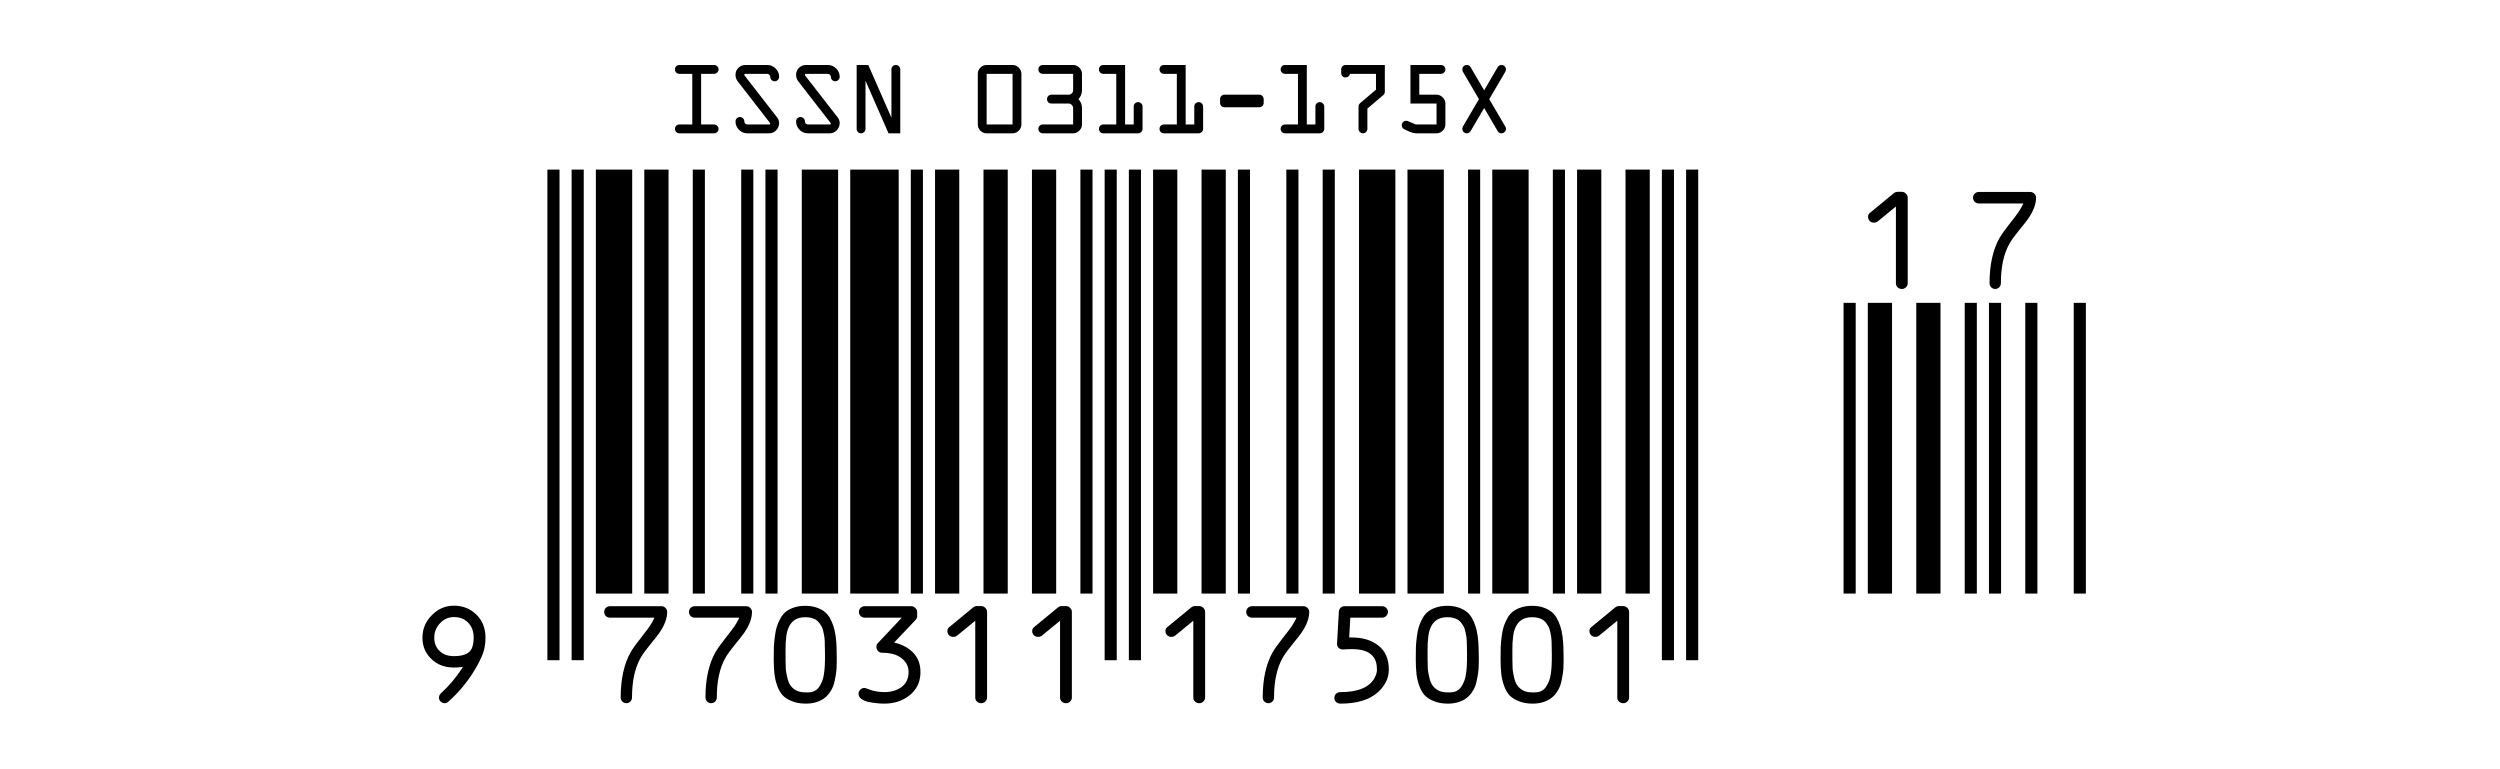 <svg xmlns="http://www.w3.org/2000/svg" viewBox="0 0 296 127" width="260" height="80">
<rect width="100%" height="100%" fill="#ffffff"/>
<path stroke="#000000" stroke-width="2" d="M33 109L33 28M37 109L37 28M57 98L57 28M65 98L65 28M69 98L69 28M93 98L93 28M121 98L121 28M125 109L125 28M129 109L129 28M147 98L147 28M155 98L155 28M161 98L161 28M185 98L185 28M199 98L199 28M217 109L217 28M221 109L221 28M247 98L247 50M267 98L267 50M271 98L271 50M277 98L277 50M285 98L285 50"/>
<path stroke="#000000" stroke-width="6" d="M43 98L43 28M77 98L77 28M169 98L169 28M177 98L177 28M191 98L191 28"/>
<path stroke="#000000" stroke-width="4" d="M50 98L50 28M98 98L98 28M106 98L106 28M114 98L114 28M134 98L134 28M142 98L142 28M204 98L204 28M212 98L212 28M252 98L252 50M260 98L260 50"/>
<path stroke="#000000" stroke-width="8" d="M86 98L86 28"/>
<path d="M14.27 102.90Q13.32 103.90 13.32 105.29Q13.32 106.65 14.23 107.50Q15.10 108.33 16.58 108.33Q19.16 108.33 19.61 106.81Q19.83 106.13 19.83 105.29Q19.83 103.73 18.92 102.81Q18.03 101.88 16.58 101.88Q15.21 101.88 14.27 102.90M12.84 108.79Q11.37 107.40 11.37 105.29Q11.37 103.13 12.93 101.56Q14.45 100.00 16.58 100.00Q18.77 100.00 20.26 101.46Q21.78 102.92 21.78 105.29Q21.78 106.77 21.33 107.96Q20.87 109.15 20.05 110.52Q18.25 113.54 15.64 115.85Q15.36 116.10 15.03 116.10Q14.67 116.10 14.38 115.83Q14.10 115.56 14.10 115.17Q14.10 114.77 14.41 114.48Q16.47 112.58 17.94 110.29L18.05 110.08L17.83 110.13Q17.27 110.21 16.58 110.21Q14.27 110.21 12.84 108.79Z" fill="#000000"/>
<path d="M41.65 101.71Q41.37 101.42 41.37 101.02Q41.37 100.63 41.65 100.36Q41.93 100.08 42.34 100.08L50.81 100.08Q51.22 100.08 51.50 100.38Q51.78 100.65 51.78 101.02Q51.78 102.61 50.50 104.46Q50.11 105.04 48.98 106.40Q47.86 107.77 47.38 108.63Q45.97 111.13 45.97 115.15Q45.97 115.54 45.69 115.83Q45.40 116.10 45.03 116.10Q44.67 116.10 44.38 115.83Q44.10 115.56 44.10 115.15Q44.10 110.60 45.75 107.67Q46.25 106.81 47.38 105.38Q48.53 103.92 48.90 103.38Q49.42 102.54 49.61 102.13L49.66 101.98L42.34 101.98Q41.95 101.98 41.65 101.71Z" fill="#000000"/>
<path d="M55.65 101.71Q55.37 101.42 55.37 101.02Q55.37 100.63 55.65 100.36Q55.93 100.08 56.34 100.08L64.81 100.08Q65.22 100.08 65.50 100.38Q65.78 100.65 65.78 101.02Q65.78 102.61 64.50 104.46Q64.11 105.04 62.98 106.40Q61.86 107.77 61.38 108.63Q59.97 111.13 59.97 115.15Q59.97 115.54 59.69 115.83Q59.40 116.10 59.03 116.10Q58.67 116.10 58.38 115.83Q58.10 115.56 58.10 115.15Q58.10 110.60 59.75 107.67Q60.25 106.81 61.38 105.38Q62.53 103.92 62.90 103.38Q63.42 102.54 63.61 102.13L63.66 101.98L56.34 101.98Q55.95 101.98 55.65 101.71Z" fill="#000000"/>
<path d="M74.66 116.17L74.58 116.17Q73.29 116.15 72.34 115.75Q71.39 115.38 70.82 114.77Q70.26 114.15 69.93 113.17Q69.58 112.19 69.48 111.19Q69.37 110.21 69.37 108.88Q69.37 107.69 69.39 106.85Q69.43 106.00 69.56 105.02Q69.69 104.02 69.91 103.36Q70.15 102.67 70.54 101.98Q70.93 101.31 71.47 100.92Q72.01 100.52 72.80 100.27Q73.58 100.02 74.58 100.02Q75.55 100.02 76.33 100.27Q77.11 100.52 77.66 100.92Q78.20 101.31 78.61 101.98Q79.00 102.67 79.22 103.36Q79.46 104.04 79.59 105.02Q79.72 106.00 79.74 106.85Q79.78 107.71 79.78 108.88Q79.78 109.71 79.74 110.40Q79.70 111.06 79.54 111.85Q79.41 112.65 79.20 113.25Q78.98 113.83 78.57 114.40Q78.16 114.96 77.63 115.33Q77.11 115.71 76.35 115.94Q75.59 116.17 74.66 116.17M71.32 107.17L71.32 108.88Q71.32 109.81 71.36 110.48Q71.43 111.15 71.62 111.92Q71.80 112.69 72.14 113.17Q72.49 113.67 73.10 114.00Q73.71 114.31 74.58 114.31L75.03 114.31Q75.64 114.31 76.12 114.08Q76.59 113.83 76.88 113.38Q77.18 112.94 77.37 112.44Q77.57 111.92 77.66 111.27Q77.76 110.60 77.79 110.06Q77.83 109.52 77.83 108.88L77.83 107.92Q77.83 107.27 77.81 106.90Q77.81 106.50 77.79 105.92Q77.76 105.31 77.70 104.98Q77.63 104.63 77.53 104.15Q77.42 103.67 77.24 103.38Q77.07 103.08 76.83 102.77Q76.57 102.46 76.27 102.29Q75.94 102.11 75.51 102.00Q75.10 101.90 74.58 101.90Q74.03 101.90 73.60 102.02Q73.19 102.13 72.86 102.33Q72.54 102.54 72.27 102.86Q72.04 103.15 71.86 103.52Q71.69 103.88 71.58 104.31Q71.47 104.73 71.43 105.21Q71.39 105.67 71.34 106.17Q71.32 106.65 71.32 107.17Z" fill="#000000"/>
<path d="M83.82 115.38Q83.37 115.04 83.37 114.54Q83.37 114.15 83.65 113.88Q83.95 113.58 84.34 113.58Q84.47 113.58 84.71 113.67Q86.10 114.27 87.62 114.27Q89.27 114.27 90.40 113.48Q91.55 112.67 91.63 111.13L91.63 110.92Q91.63 109.85 90.94 109.10Q90.29 108.38 89.33 108.06Q88.40 107.77 87.25 107.77Q86.88 107.77 86.60 107.50Q86.32 107.21 86.32 106.81Q86.32 106.44 86.51 106.23L90.51 101.98L84.41 101.98Q84.02 101.98 83.71 101.71Q83.43 101.42 83.43 101.02Q83.43 100.63 83.71 100.36Q84.00 100.08 84.41 100.08L92.07 100.08Q92.46 100.08 92.74 100.38Q93.05 100.65 93.05 101.02L93.05 101.77Q93.05 102.11 92.74 102.40L89.25 106.08L89.42 106.13Q91.27 106.58 92.44 107.81Q93.59 109.04 93.59 110.90L93.59 111.23Q93.48 113.50 91.74 114.83Q90.05 116.17 87.62 116.17Q87.01 116.17 86.41 116.10Q85.80 116.04 85.04 115.90Q84.28 115.73 83.82 115.38Z" fill="#000000"/>
<path d="M98.32 104.88Q98.04 104.58 98.04 104.21Q98.04 103.77 98.32 103.56L102.29 100.29Q102.58 100.06 102.92 100.06L103.62 100.06Q104.01 100.06 104.29 100.36Q104.59 100.63 104.59 101.00L104.59 115.17Q104.59 115.54 104.29 115.83Q104.01 116.10 103.62 116.10Q103.23 116.10 102.92 115.83Q102.64 115.56 102.64 115.17L102.64 102.48L99.67 104.92Q99.39 105.15 99.02 105.15Q98.60 105.15 98.32 104.88Z" fill="#000000"/>
<path d="M112.32 104.88Q112.04 104.58 112.04 104.21Q112.04 103.77 112.32 103.56L116.29 100.29Q116.58 100.06 116.92 100.06L117.62 100.06Q118.01 100.06 118.29 100.36Q118.59 100.63 118.59 101.00L118.59 115.17Q118.59 115.54 118.29 115.83Q118.01 116.10 117.62 116.10Q117.23 116.10 116.92 115.83Q116.64 115.56 116.64 115.17L116.64 102.48L113.67 104.92Q113.39 105.15 113.02 105.15Q112.60 105.15 112.32 104.88Z" fill="#000000"/>
<path d="M134.32 104.88Q134.04 104.58 134.04 104.21Q134.04 103.77 134.32 103.56L138.29 100.29Q138.58 100.06 138.92 100.06L139.62 100.06Q140.01 100.06 140.29 100.36Q140.59 100.63 140.59 101.00L140.59 115.17Q140.59 115.54 140.29 115.83Q140.01 116.10 139.62 116.10Q139.23 116.10 138.92 115.83Q138.64 115.56 138.64 115.17L138.64 102.48L135.67 104.92Q135.39 105.15 135.02 105.15Q134.60 105.15 134.32 104.88Z" fill="#000000"/>
<path d="M147.65 101.71Q147.37 101.42 147.37 101.02Q147.37 100.63 147.65 100.36Q147.93 100.08 148.34 100.08L156.81 100.08Q157.22 100.08 157.50 100.38Q157.78 100.65 157.78 101.02Q157.78 102.61 156.50 104.46Q156.11 105.04 154.98 106.40Q153.86 107.77 153.38 108.63Q151.97 111.13 151.97 115.15Q151.97 115.54 151.69 115.83Q151.40 116.10 151.03 116.10Q150.67 116.10 150.38 115.83Q150.10 115.56 150.10 115.15Q150.10 110.60 151.75 107.67Q152.25 106.81 153.38 105.38Q154.53 103.92 154.90 103.38Q155.42 102.54 155.61 102.13L155.66 101.98L148.34 101.98Q147.95 101.98 147.65 101.71Z" fill="#000000"/>
<path d="M162.21 115.90Q161.93 115.63 161.93 115.23Q161.93 114.81 162.21 114.54Q162.52 114.27 162.91 114.27Q167.29 114.27 168.57 111.92Q168.96 111.21 168.96 110.56Q168.96 109.04 168.22 108.27Q167.25 107.17 164.80 107.17Q164.12 107.17 163.43 107.23L163.34 107.23Q162.95 107.23 162.65 106.98Q162.37 106.71 162.37 106.33L162.37 106.27L162.67 100.96Q162.71 100.58 162.97 100.33Q163.25 100.08 163.65 100.08L169.81 100.08Q170.22 100.08 170.50 100.38Q170.78 100.65 170.78 101.02Q170.78 101.40 170.48 101.69Q170.20 101.98 169.81 101.98L164.56 101.98L164.38 105.25L164.80 105.25Q167.55 105.25 169.22 106.60Q170.92 107.94 170.92 110.56Q170.92 111.67 170.42 112.63Q169.90 113.60 169.11 114.29Q167.03 116.17 162.91 116.17Q162.52 116.17 162.21 115.90M163.41 107.23Q163.41 107.23 163.43 107.23Q163.43 107.23 163.41 107.23Z" fill="#000000"/>
<path d="M180.66 116.17L180.58 116.17Q179.29 116.15 178.34 115.75Q177.39 115.38 176.82 114.77Q176.26 114.15 175.93 113.17Q175.58 112.19 175.48 111.19Q175.37 110.21 175.37 108.88Q175.37 107.69 175.39 106.85Q175.43 106.00 175.56 105.02Q175.69 104.02 175.91 103.36Q176.15 102.67 176.54 101.98Q176.93 101.31 177.47 100.92Q178.01 100.52 178.80 100.27Q179.58 100.02 180.58 100.02Q181.55 100.02 182.33 100.27Q183.11 100.52 183.66 100.92Q184.20 101.31 184.61 101.98Q185.00 102.67 185.22 103.36Q185.46 104.04 185.59 105.02Q185.72 106.00 185.74 106.85Q185.78 107.71 185.78 108.88Q185.78 109.71 185.74 110.40Q185.70 111.06 185.54 111.85Q185.41 112.65 185.20 113.25Q184.98 113.83 184.57 114.40Q184.16 114.96 183.63 115.33Q183.11 115.71 182.35 115.94Q181.59 116.17 180.66 116.17M177.32 107.17L177.32 108.88Q177.32 109.81 177.36 110.48Q177.43 111.15 177.62 111.92Q177.80 112.69 178.14 113.17Q178.49 113.67 179.10 114.00Q179.71 114.31 180.58 114.31L181.03 114.31Q181.64 114.31 182.12 114.08Q182.59 113.83 182.88 113.38Q183.18 112.94 183.37 112.44Q183.57 111.92 183.66 111.27Q183.76 110.60 183.79 110.06Q183.83 109.52 183.83 108.88L183.83 107.92Q183.83 107.27 183.81 106.90Q183.81 106.50 183.79 105.92Q183.76 105.31 183.70 104.98Q183.63 104.63 183.53 104.15Q183.42 103.67 183.24 103.38Q183.07 103.08 182.83 102.77Q182.57 102.46 182.27 102.29Q181.94 102.11 181.51 102.00Q181.10 101.90 180.58 101.90Q180.03 101.90 179.60 102.02Q179.19 102.13 178.86 102.33Q178.54 102.54 178.27 102.86Q178.04 103.15 177.86 103.52Q177.69 103.88 177.58 104.31Q177.47 104.73 177.43 105.21Q177.39 105.67 177.34 106.17Q177.32 106.65 177.32 107.17Z" fill="#000000"/>
<path d="M194.66 116.17L194.58 116.17Q193.29 116.15 192.34 115.75Q191.39 115.38 190.82 114.77Q190.26 114.15 189.93 113.17Q189.58 112.19 189.48 111.19Q189.37 110.21 189.37 108.88Q189.37 107.69 189.39 106.85Q189.43 106.00 189.56 105.02Q189.69 104.02 189.91 103.36Q190.15 102.67 190.54 101.98Q190.93 101.31 191.47 100.92Q192.01 100.52 192.80 100.27Q193.58 100.02 194.58 100.02Q195.55 100.02 196.33 100.27Q197.11 100.52 197.66 100.92Q198.20 101.31 198.61 101.98Q199.00 102.67 199.22 103.36Q199.46 104.04 199.59 105.02Q199.72 106.00 199.74 106.85Q199.78 107.71 199.78 108.88Q199.78 109.71 199.74 110.40Q199.70 111.06 199.54 111.85Q199.41 112.65 199.20 113.25Q198.98 113.83 198.57 114.40Q198.16 114.96 197.63 115.33Q197.11 115.71 196.35 115.94Q195.59 116.17 194.66 116.17M191.32 107.17L191.32 108.88Q191.32 109.81 191.36 110.48Q191.43 111.15 191.62 111.92Q191.80 112.69 192.14 113.17Q192.49 113.67 193.10 114.00Q193.71 114.31 194.58 114.31L195.03 114.31Q195.64 114.31 196.12 114.08Q196.59 113.83 196.88 113.38Q197.18 112.94 197.37 112.44Q197.57 111.92 197.66 111.27Q197.76 110.60 197.79 110.06Q197.83 109.52 197.83 108.88L197.83 107.92Q197.83 107.27 197.81 106.90Q197.81 106.50 197.79 105.92Q197.76 105.31 197.70 104.98Q197.63 104.63 197.53 104.15Q197.42 103.67 197.24 103.38Q197.07 103.08 196.83 102.77Q196.57 102.46 196.27 102.29Q195.94 102.11 195.51 102.00Q195.10 101.90 194.58 101.90Q194.03 101.90 193.60 102.02Q193.19 102.13 192.86 102.33Q192.54 102.54 192.27 102.86Q192.04 103.15 191.86 103.52Q191.69 103.88 191.58 104.31Q191.47 104.73 191.43 105.21Q191.39 105.67 191.34 106.17Q191.32 106.65 191.32 107.17Z" fill="#000000"/>
<path d="M204.32 104.88Q204.04 104.58 204.04 104.21Q204.04 103.77 204.32 103.56L208.29 100.29Q208.58 100.06 208.92 100.06L209.62 100.06Q210.01 100.06 210.29 100.36Q210.59 100.63 210.59 101.00L210.59 115.17Q210.59 115.54 210.29 115.83Q210.01 116.10 209.62 116.10Q209.23 116.10 208.92 115.83Q208.64 115.56 208.64 115.17L208.64 102.48L205.67 104.92Q205.39 105.15 205.02 105.15Q204.60 105.15 204.32 104.88Z" fill="#000000"/>
<path d="M250.32 36.49Q250.04 36.19 250.04 35.82Q250.04 35.38 250.32 35.17L254.29 31.90Q254.58 31.67 254.92 31.67L255.62 31.67Q256.01 31.67 256.29 31.97Q256.59 32.24 256.59 32.61L256.59 46.78Q256.59 47.15 256.29 47.44Q256.01 47.71 255.62 47.71Q255.23 47.71 254.92 47.44Q254.64 47.17 254.64 46.78L254.64 34.09L251.67 36.53Q251.39 36.76 251.02 36.76Q250.60 36.76 250.32 36.49Z" fill="#000000"/>
<path d="M267.65 33.32Q267.37 33.03 267.37 32.63Q267.37 32.24 267.65 31.97Q267.93 31.69 268.34 31.69L276.81 31.69Q277.22 31.69 277.50 31.99Q277.78 32.26 277.78 32.63Q277.78 34.22 276.50 36.07Q276.11 36.65 274.98 38.01Q273.86 39.38 273.38 40.24Q271.97 42.74 271.97 46.76Q271.97 47.15 271.69 47.44Q271.40 47.71 271.03 47.71Q270.67 47.71 270.38 47.44Q270.10 47.17 270.10 46.76Q270.10 42.21 271.75 39.28Q272.25 38.42 273.38 36.99Q274.53 35.53 274.90 34.99Q275.42 34.15 275.61 33.74L275.66 33.59L268.34 33.59Q267.95 33.59 267.65 33.32Z" fill="#000000"/>
<path d="M53.06 21.27Q53.06 20.98 53.26 20.77Q53.48 20.55 53.78 20.55L55.92 20.55L55.92 12.19L53.78 12.19Q53.48 12.19 53.26 11.97Q53.06 11.75 53.06 11.45Q53.06 11.16 53.26 10.94Q53.48 10.73 53.78 10.73L59.52 10.73Q59.83 10.73 60.04 10.94Q60.26 11.16 60.26 11.45Q60.26 11.75 60.04 11.97Q59.83 12.19 59.52 12.19L57.38 12.19L57.38 20.55L59.52 20.55Q59.83 20.55 60.04 20.77Q60.26 20.98 60.26 21.27Q60.26 21.58 60.04 21.79Q59.83 22.01 59.52 22.01L53.78 22.01Q53.48 22.01 53.26 21.79Q53.06 21.58 53.06 21.27ZM63.06 20.06Q63.06 19.75 63.26 19.54Q63.48 19.32 63.78 19.32Q64.08 19.32 64.30 19.54Q64.52 19.75 64.52 20.06Q64.52 20.26 64.66 20.40Q64.81 20.55 65.01 20.55L68.61 20.55Q68.80 20.55 68.80 20.36L63.39 13.39Q63.06 12.93 63.06 12.38L63.06 12.33Q63.06 11.68 63.53 11.20Q64.03 10.73 64.69 10.73L68.29 10.73Q69.09 10.73 69.67 11.30Q70.26 11.88 70.26 12.68Q70.26 12.98 70.04 13.20Q69.83 13.42 69.52 13.42Q69.22 13.42 69.00 13.20Q68.80 12.98 68.80 12.68Q68.80 12.49 68.64 12.35Q68.50 12.19 68.29 12.19L64.69 12.19Q64.52 12.19 64.52 12.33L64.52 12.38L64.52 12.43L69.90 19.35Q70.26 19.78 70.26 20.36Q70.23 21.04 69.75 21.53Q69.29 22.01 68.61 22.01L65.01 22.01Q64.21 22.01 63.63 21.43Q63.06 20.85 63.06 20.06ZM73.06 20.06Q73.06 19.75 73.26 19.54Q73.48 19.32 73.78 19.32Q74.08 19.32 74.30 19.54Q74.52 19.75 74.52 20.06Q74.52 20.26 74.66 20.40Q74.81 20.55 75.01 20.55L78.61 20.55Q78.80 20.55 78.80 20.36L73.39 13.39Q73.06 12.93 73.06 12.38L73.06 12.33Q73.06 11.68 73.53 11.20Q74.03 10.73 74.69 10.73L78.29 10.73Q79.09 10.73 79.67 11.30Q80.26 11.88 80.26 12.68Q80.26 12.98 80.04 13.20Q79.83 13.42 79.52 13.42Q79.22 13.42 79.00 13.20Q78.80 12.98 78.80 12.68Q78.80 12.49 78.64 12.35Q78.50 12.19 78.29 12.19L74.69 12.19Q74.52 12.19 74.52 12.33L74.52 12.38L74.52 12.43L79.90 19.35Q80.26 19.78 80.26 20.36Q80.23 21.04 79.75 21.53Q79.29 22.01 78.61 22.01L75.01 22.01Q74.21 22.01 73.63 21.43Q73.06 20.85 73.06 20.06ZM83.06 21.27L83.06 10.73L84.98 10.73L88.80 19.43L88.80 11.45Q88.80 11.16 89.00 10.94Q89.22 10.73 89.52 10.73Q89.83 10.73 90.04 10.94Q90.26 11.16 90.26 11.45L90.26 22.01L88.32 22.01L84.52 13.33L84.52 21.27Q84.52 21.58 84.30 21.79Q84.08 22.01 83.78 22.01Q83.48 22.01 83.26 21.79Q83.06 21.58 83.06 21.27ZM103.06 20.55L103.06 12.19Q103.06 11.59 103.49 11.16Q103.92 10.73 104.52 10.73L108.80 10.73Q109.38 10.73 109.81 11.16Q110.26 11.59 110.26 12.19L110.26 20.55Q110.26 21.14 109.81 21.58Q109.38 22.01 108.80 22.01L104.52 22.01Q103.92 22.01 103.49 21.58Q103.06 21.14 103.06 20.55M104.52 20.55L108.80 20.55L108.80 12.19L104.52 12.19L104.52 20.55ZM113.06 21.27Q113.06 20.98 113.26 20.77Q113.48 20.55 113.78 20.55L118.80 20.55L118.80 17.83Q118.80 17.54 118.57 17.32Q118.35 17.09 118.06 17.09L115.21 17.09Q114.91 17.09 114.69 16.89Q114.49 16.67 114.49 16.37Q114.49 16.06 114.69 15.85Q114.91 15.63 115.21 15.63L118.06 15.63Q118.37 15.63 118.58 15.41Q118.80 15.20 118.80 14.91L118.80 12.19L113.78 12.19Q113.48 12.19 113.26 11.97Q113.06 11.75 113.06 11.45Q113.06 11.16 113.26 10.94Q113.48 10.73 113.78 10.73L118.80 10.73Q119.38 10.73 119.81 11.16Q120.26 11.59 120.26 12.19L120.26 14.91Q120.26 15.75 119.68 16.37Q120.26 16.99 120.26 17.83L120.26 20.55Q120.26 21.14 119.81 21.58Q119.38 22.01 118.80 22.01L113.78 22.01Q113.48 22.01 113.26 21.79Q113.06 21.58 113.06 21.27ZM123.06 21.27Q123.06 20.98 123.26 20.77Q123.48 20.55 123.78 20.55L125.92 20.55L125.92 12.19L123.78 12.19Q123.48 12.19 123.26 11.97Q123.06 11.75 123.06 11.45Q123.06 11.16 123.26 10.94Q123.48 10.73 123.78 10.73L127.38 10.73L127.38 20.55L128.80 20.55L128.80 17.60Q128.80 17.29 129.00 17.08Q129.22 16.86 129.52 16.86Q129.83 16.86 130.04 17.08Q130.26 17.29 130.26 17.60L130.26 21.27Q130.26 21.58 130.04 21.79Q129.83 22.01 129.52 22.01L123.78 22.01Q123.48 22.01 123.26 21.79Q123.06 21.58 123.06 21.27ZM133.06 21.27Q133.06 20.98 133.26 20.77Q133.48 20.55 133.78 20.55L135.92 20.55L135.92 12.19L133.78 12.19Q133.48 12.19 133.26 11.97Q133.06 11.75 133.06 11.45Q133.06 11.16 133.26 10.94Q133.48 10.73 133.78 10.73L137.38 10.73L137.38 20.55L138.80 20.55L138.80 17.60Q138.80 17.29 139.00 17.08Q139.22 16.86 139.52 16.86Q139.83 16.86 140.04 17.08Q140.26 17.29 140.26 17.60L140.26 21.27Q140.26 21.58 140.04 21.79Q139.83 22.01 139.52 22.01L133.78 22.01Q133.48 22.01 133.26 21.79Q133.06 21.58 133.06 21.27ZM143.06 16.98L143.06 16.37Q143.06 16.06 143.26 15.85Q143.48 15.63 143.78 15.63L149.52 15.63Q149.83 15.63 150.04 15.85Q150.26 16.06 150.26 16.37L150.26 16.98Q150.26 17.28 150.04 17.50Q149.83 17.71 149.52 17.71L143.78 17.71Q143.48 17.71 143.26 17.50Q143.06 17.28 143.06 16.98ZM153.06 21.27Q153.06 20.98 153.26 20.77Q153.48 20.55 153.78 20.55L155.92 20.55L155.92 12.19L153.78 12.19Q153.48 12.19 153.26 11.97Q153.06 11.75 153.06 11.45Q153.06 11.16 153.26 10.94Q153.48 10.73 153.78 10.73L157.38 10.73L157.38 20.55L158.80 20.55L158.80 17.60Q158.80 17.29 159.00 17.08Q159.22 16.86 159.52 16.86Q159.83 16.86 160.04 17.08Q160.26 17.29 160.26 17.60L160.26 21.27Q160.26 21.58 160.04 21.79Q159.83 22.01 159.52 22.01L153.78 22.01Q153.48 22.01 153.26 21.79Q153.06 21.58 153.06 21.27ZM163.06 12.07L163.06 11.45Q163.06 11.16 163.26 10.94Q163.48 10.73 163.78 10.73L170.26 10.73L170.26 15.14Q170.26 15.47 170 15.70L167.38 17.93L167.38 21.27Q167.38 21.58 167.16 21.79Q166.95 22.01 166.66 22.01Q166.35 22.01 166.14 21.79Q165.92 21.58 165.92 21.27L165.92 17.60Q165.92 17.26 166.18 17.03L168.80 14.81L168.80 12.19L164.50 12.19Q164.46 12.45 164.26 12.62Q164.05 12.79 163.78 12.79Q163.48 12.79 163.26 12.59Q163.06 12.38 163.06 12.07ZM173.06 20.66Q173.06 20.36 173.26 20.16Q173.48 19.94 173.78 19.94Q173.95 19.94 174.07 20.00L175.37 20.55L178.80 20.55L178.80 17.09L174.49 17.09L174.49 10.73L179.52 10.73Q179.83 10.73 180.04 10.94Q180.26 11.16 180.26 11.45Q180.26 11.75 180.04 11.97Q179.83 12.19 179.52 12.19L175.95 12.19L175.95 15.63L178.80 15.63Q179.38 15.63 179.81 16.08Q180.26 16.51 180.26 17.09L180.26 20.55Q180.26 21.14 179.81 21.58Q179.38 22.01 178.80 22.01L175.52 22.01Q175.23 22.01 174.92 21.94Q174.63 21.87 174.44 21.79Q174.26 21.71 173.94 21.56Q173.62 21.40 173.49 21.34Q173.06 21.16 173.06 20.66ZM183.06 21.27Q183.06 21.08 183.14 20.91L185.80 16.37L183.14 11.83Q183.06 11.65 183.06 11.45Q183.06 11.16 183.26 10.94Q183.48 10.73 183.78 10.73Q184.20 10.73 184.42 11.09L186.66 14.91L188.89 11.09Q189.10 10.73 189.52 10.73Q189.83 10.73 190.04 10.94Q190.26 11.16 190.26 11.45Q190.26 11.62 190.16 11.83L187.50 16.37L190.16 20.91Q190.26 21.11 190.26 21.27Q190.26 21.58 190.04 21.79Q189.83 22.01 189.52 22.01Q189.10 22.01 188.89 21.65L186.66 17.83L184.42 21.65Q184.20 22.01 183.78 22.01Q183.48 22.01 183.26 21.79Q183.06 21.58 183.06 21.27Z" fill="#000000"/>
</svg>